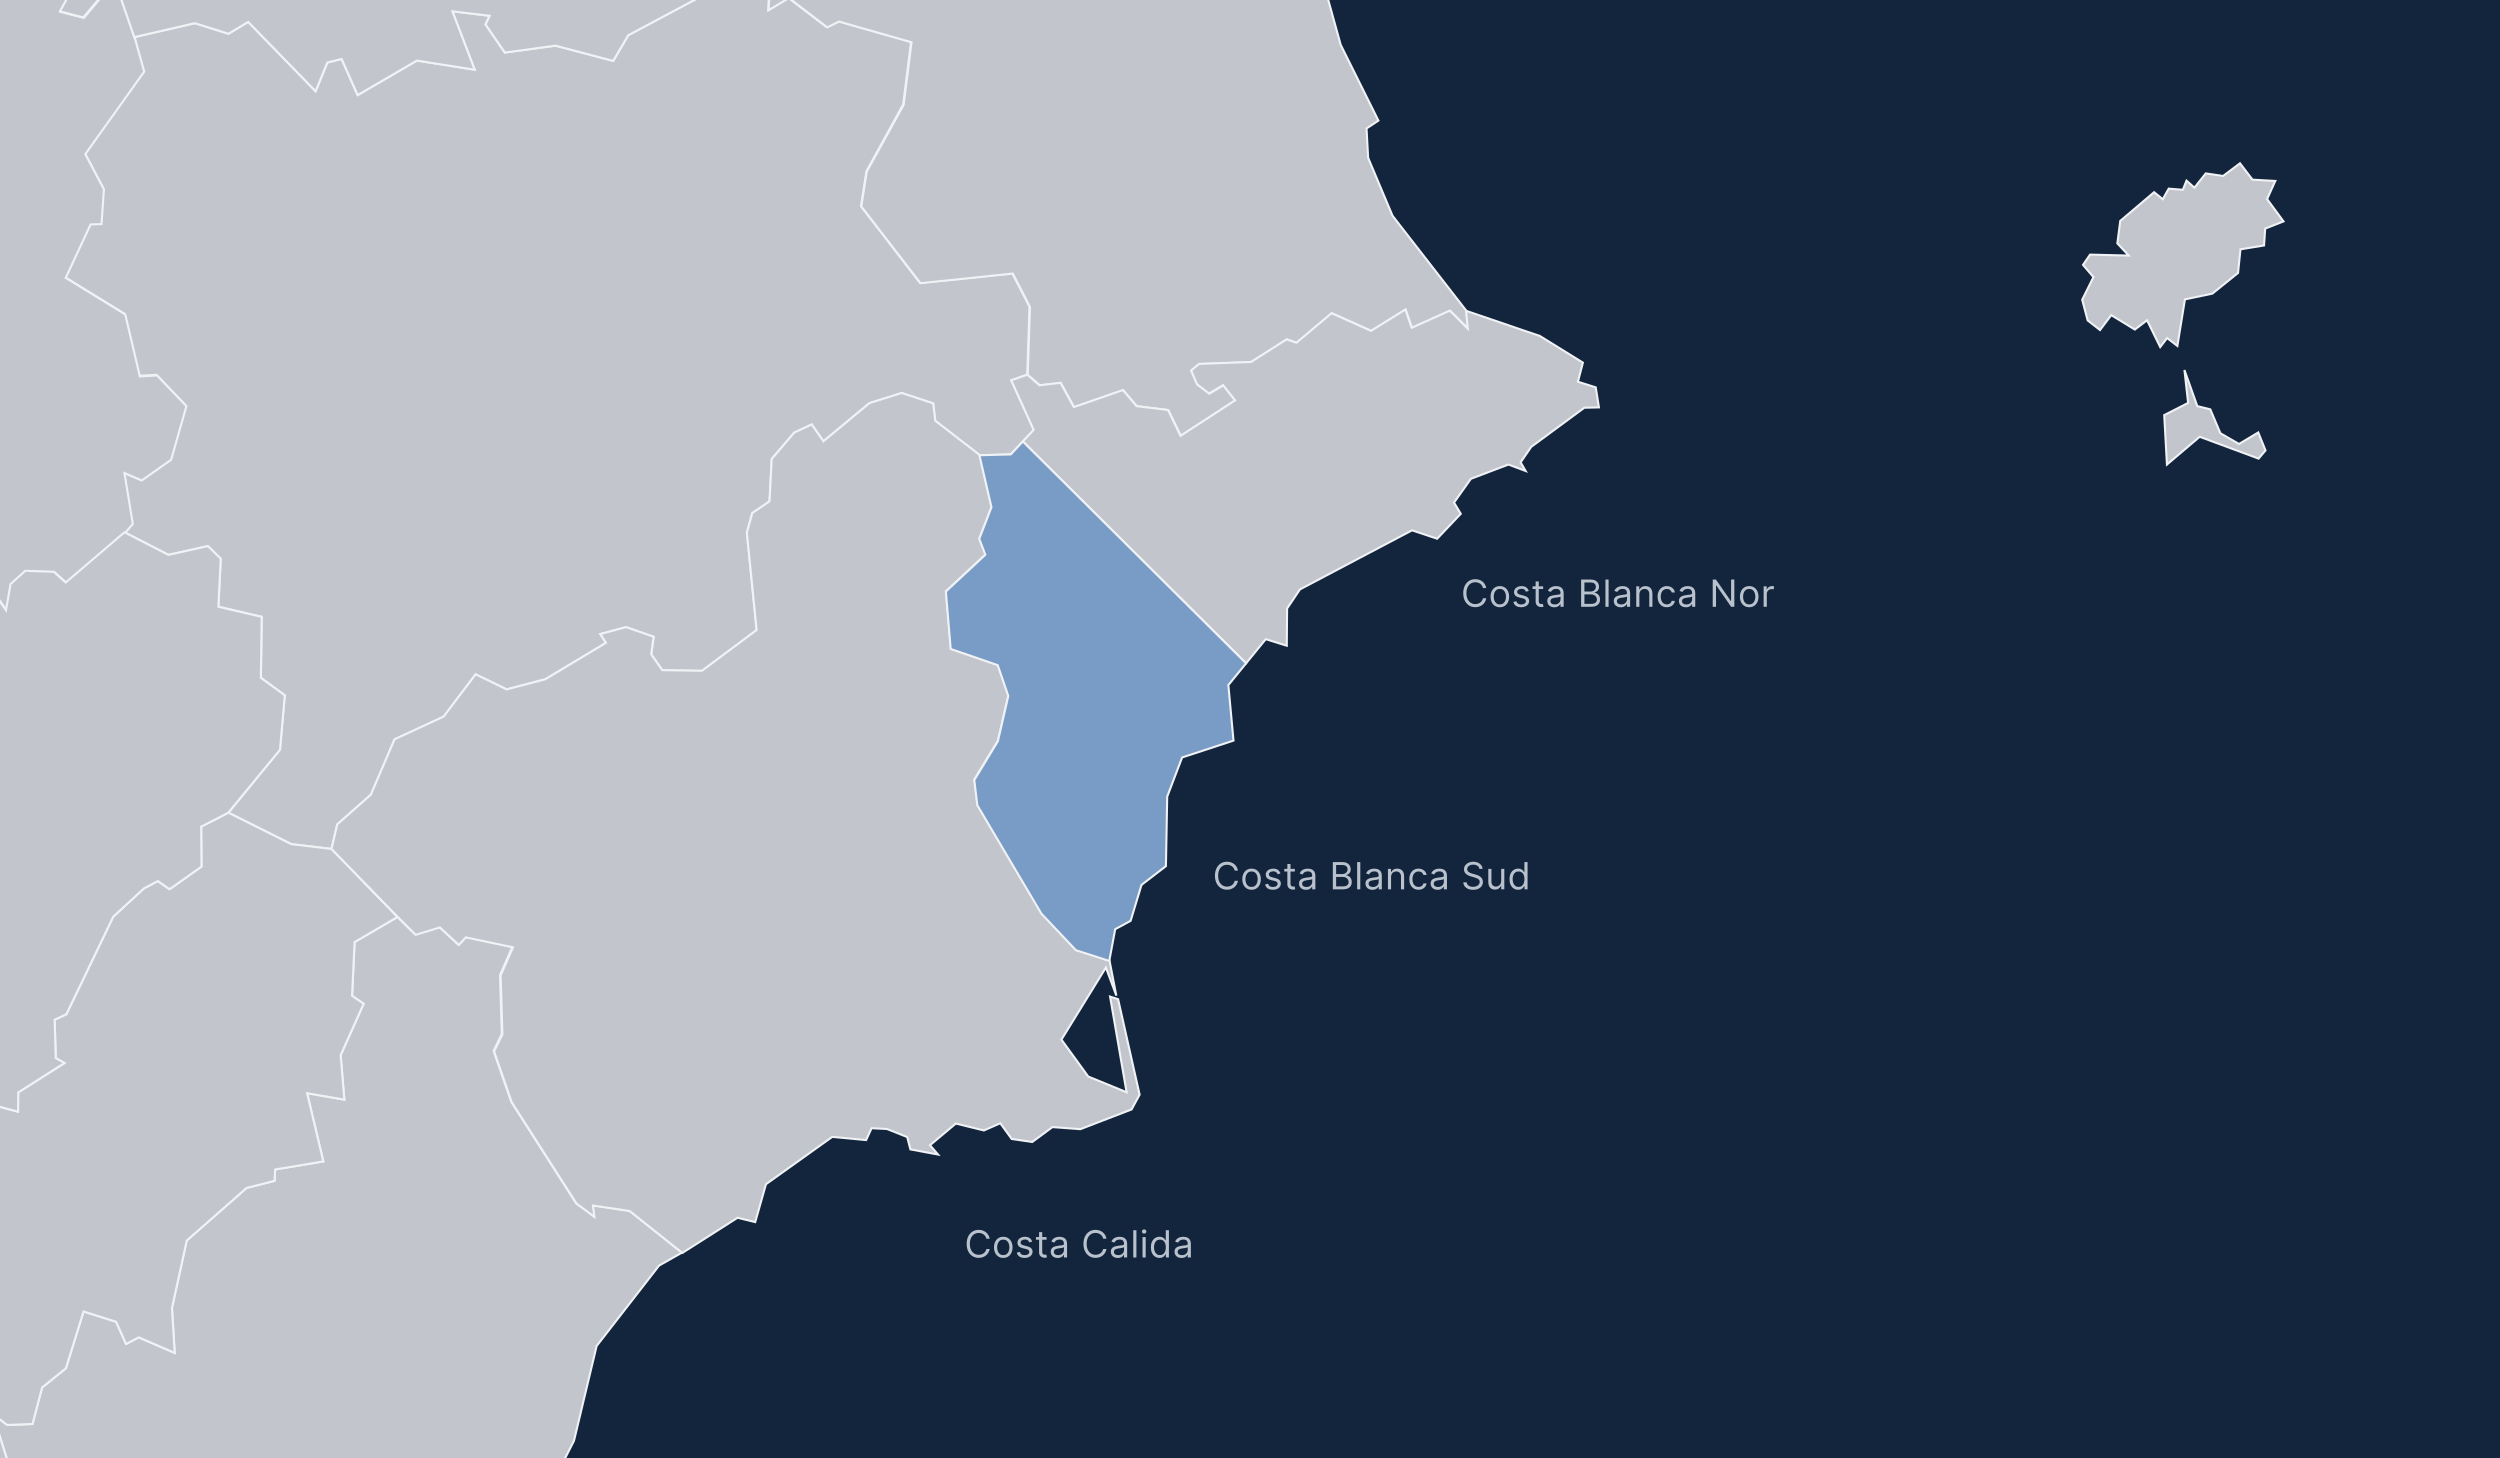 <svg xmlns="http://www.w3.org/2000/svg" width="600" height="350" viewBox="0 0 600 350" fill="none"><rect x="0" y="0" width="600" height="350" fill="#808080" stroke="none"/><g clip-path="url(#clip0_1608_2209)"><rect width="600" height="350" fill="#12253D"></rect><path d="M178.439 -6.301L180.942 -7.033L182.213 -2.218L184.64 -3.335L184.371 2.404L189.185 -0.523L198.392 6.487L201.242 5.1L218.653 10.069L216.766 25.053L207.945 41.116L206.635 49.475L220.81 67.887L242.959 65.615L247.08 73.588L246.541 89.92L242.728 91.269L248.12 103.171L242.574 109.064L235.062 109.257L224.431 101.014L223.969 96.854L216.419 94.35L208.676 96.777L197.621 105.944L194.809 101.9L190.611 103.864L185.218 110.182L184.679 120.389L180.557 123.163L179.248 127.862L181.597 151.243L168.501 161.027L158.948 160.873L156.29 157.098L156.868 152.861L150.281 150.511L144.079 152.168L145.466 154.286L130.867 163.03L121.584 165.457L114.15 161.836L106.523 172.005L94.736 177.436L89.035 190.726L80.946 197.852L79.559 203.745L69.891 202.59L54.791 195.04L67.194 179.94L68.35 166.882L62.611 162.683L62.803 148.046L52.403 145.619L52.981 134.102L49.899 131.059L40.423 133.178L29.869 127.746L31.68 125.628L29.677 113.417L33.837 115.189L40.886 110.22L44.545 97.316L37.535 89.959L33.413 90.19L29.908 75.321L15.617 66.539L21.587 53.673L24.207 53.596L24.785 45.238L20.355 36.802L34.492 17.003L32.219 8.914L46.779 5.563L54.83 8.105L59.568 5.255L75.746 21.895L78.558 15L81.986 14.152L85.838 22.819L100.052 14.538L113.919 16.733L108.564 2.712L117.539 3.791L116.538 5.871L121.16 12.612L133.294 10.955L147.161 14.615L150.782 8.452L178.439 -6.301Z" fill="#C2C6CC" stroke="#F0F2F5" stroke-width="0.5"></path><path d="M95.39 220.077L99.627 224.237L105.405 222.465L109.95 226.663L111.645 224.853L122.97 227.241L120.004 234.021L120.428 248.157L118.463 252.202L122.7 264.413L138.262 288.757L142.538 291.915L142.191 289.258L151.051 290.567L163.685 300.621L158.177 303.741L143.193 323.039L137.762 345.766L131.637 357.822L132.292 363.639L126.899 365.449L123.779 370.996L120.929 371.651L119.696 380.087L112.724 384.17L112.839 388.753L107.447 390.795L105.675 395.34L97.355 397.228L85.414 382.359L77.325 379.316L69.621 383.9L63.072 380.433L53.134 383.361L45.97 396.997L37.264 402.697L28.674 402.813L23.166 399.192L19.622 400.887L10.686 392.528L4.638 394.493L-13.427 392.682L-14.814 387.213L-1.679 378.892L-6.378 368.415L-1.948 367.105L-0.87 362.753L4.523 359.324L-1.756 339.294L1.711 341.991L7.797 341.76L10.108 332.977L15.809 328.393L20.046 314.757L27.866 317.223L30.254 322.538L33.297 320.959L41.925 324.696L41.27 313.91L44.814 297.732L59.182 285.098L65.884 283.403L66.038 280.668L77.594 278.742L73.704 262.371L82.64 263.912L81.754 253.242L87.263 240.916L84.489 238.99L85.106 226.086L95.39 220.077Z" fill="#C2C6CC" stroke="#F0F2F5" stroke-width="0.5"></path><path d="M-227.633 -2.796L-223.782 -17.819L-218.466 -27.333L-205.254 -18.974L-205.716 -5.916L-219.39 1.325L-227.633 -2.796ZM-197.742 -11.232L-189.538 -11.848L-189.576 -16.471L-183.606 -18.396L-182.797 -23.943L-180.64 -25.523L-179.253 -23.635L-178.56 -28.18L-173.437 -24.714L-176.865 -22.171L-171.01 -15.508L-168.891 -22.287L-161.033 -18.127L-145.048 -15.353L-139.27 -18.011L-135.187 -30.415L-131.142 -28.412L-121.358 -30.222L-119.972 -22.056L-123.477 -22.017L-124.478 -12.118L-130.372 -12.079L-133.916 2.25L-130.642 2.288L-128.754 5.563L-125.095 1.865L-113.154 3.868L-112.345 12.072L-99.556 18.12L-91.93 12.997L-83.609 16.425L-78.602 12.072L-61.152 11.187L-54.566 5.254L-53.795 0.825L-46.669 -4.106L-34.728 -3.258L-35.498 -8.536L-32.956 -14.198L-20.052 -14.699L-19.975 -16.817L-15.122 -17.973L-6.378 -11.078L-0.831 -12.118L1.904 -9.768L6.95 -10.616L9.954 -14.313L17.196 -2.064L14.5 2.866L20.124 4.291L26.325 -3.066L28.328 -2.603L32.334 9.068L34.607 17.195L20.47 36.995L24.939 45.43L24.361 53.789L21.741 53.866L15.771 66.693L30.062 75.475L33.567 90.344L37.688 90.113L44.737 97.47L41.078 110.336L34.029 115.305L29.869 113.533L31.872 125.743L30.062 127.862L15.963 139.918L13.113 137.338L6.295 137.107L2.751 140.304L1.673 146.582L-5.723 136.067L-13.427 141.999L-31.146 138.763L-36.654 135.489L-42.393 136.529L-42.586 141.883L-51.638 147.815L-60.536 146.544L-62.193 140.958L-67.007 140.111L-68.818 148.085L-90.966 144.079L-96.205 145.966L-99.056 151.628L-105.951 152.553L-134.725 150.704L-146.473 147.622L-148.938 149.279L-148.014 155.827L-169.777 147.776L-176.903 138.301L-183.105 134.295L-186.418 134.949L-189.807 129.364L-199.36 124.973L-199.861 122.045L-217.927 115.728L-219.93 104.866L-235.029 103.518L-235.414 100.475L-239.998 98.394L-233.257 96.777L-227.749 79.481L-224.359 74.474L-216.424 75.283L-214.46 67.194L-224.745 63.958L-229.983 48.55L-219.66 52.595L-214.652 50.438L-213.844 47.972L-219.583 42.426L-211.995 27.172L-192.928 32.411L-199.938 25.593L-206.178 8.721L-199.745 7.681L-195.354 -7.072L-197.742 -11.232Z" fill="#C2C6CC" stroke="#F0F2F5" stroke-width="0.5"></path><path d="M-6.262 -119.587L-5.8 -121.244L-0.215 -118.817L1.018 -127.445L12.034 -119.549L16.695 -122.091L17.928 -126.174L22.858 -126.945L25.093 -136.035L23.398 -151.443L27.635 -163.846L34.491 -156.566L35.146 -160.11L38.305 -156.258L39.499 -157.452L36.725 -160.495L40.077 -164.463L41.54 -162.614L50.746 -164.771L59.028 -160.765L60.299 -164.54L55.6 -168.584L57.641 -179.37L61.339 -173.861L69.582 -178.792L71.277 -176.481L75.052 -179.254L70.738 -184.994L71.2 -188.306L75.9 -189.115L79.366 -183.26L84.759 -183.799L87.494 -194.932L94.697 -190.964L99.82 -192.62L101.399 -197.089L104.134 -196.665L121.661 -185.725L124.088 -189.77L128.633 -187.074L136.914 -161.497L142.846 -156.759L155.673 -144.856L151.976 -142.083L153.131 -138.038L156.559 -143.084L174.278 -124.749L177.745 -126.714L182.059 -123.863L186.258 -125.674L185.102 -117.739L184.216 -115.504L189.956 -110.959L188.492 -109.765L193.615 -97.901L208.83 -94.627L218.614 -96.938L221.311 -91.045L213.53 -86.73L214.531 -73.788L212.721 -66.007L205.595 -55.029L207.174 -49.212L205.094 -45.977L201.165 -44.86L194.578 -47.787L188.762 -42.471L183.523 -30.492L178.554 -28.566L176.59 -8.343L179.479 -7.958L178.438 -6.302L150.781 8.451L147.161 14.614L133.294 10.955L121.16 12.611L116.538 5.87L117.539 3.79L108.564 2.712L113.918 16.733L100.051 14.537L85.838 22.819L81.986 14.152L78.558 14.999L75.746 21.895L59.567 5.254L54.83 8.105L46.779 5.562L32.219 8.913L28.212 -2.758L26.21 -3.22L20.008 4.176L14.384 2.712L17.119 -2.219L9.877 -14.468L12.612 -40.546L2.019 -52.255L-7.264 -73.21L-13.273 -76.138L-9.729 -85.151L-9.652 -93.356L-15.083 -93.048L-17.317 -105.374L-12.194 -104.873L-5.415 -109.264L-4.914 -112.77L-9.691 -117.276L-8.689 -120.435L-6.262 -119.587Z" fill="#C2C6CC" stroke="#F0F2F5" stroke-width="0.5"></path><path d="M54.791 195.04L69.89 202.589L79.559 203.745L95.39 220.077L85.106 226.086L84.489 238.99L87.263 240.916L81.754 253.242L82.64 263.912L73.704 262.372L77.594 278.742L66.038 280.668L65.884 283.403L59.182 285.098L44.814 297.732L41.27 313.911L41.925 324.696L33.297 320.96L30.254 322.539L27.866 317.223L20.046 314.758L15.809 328.394L10.108 332.978L7.797 341.76L1.711 341.991L-1.756 339.295L4.523 359.325L-0.87 362.753L-1.948 367.106L-6.378 368.416L-1.679 378.893L-14.814 387.213L-13.427 392.683L-38.195 394.455L-47.902 401.042L-55.221 400.579L-59.111 396.612L-63.734 397.96L-69.473 393.646L-76.021 393.338L-84.341 397.344L-90.119 394.686L-89.041 385.133L-96.013 377.275L-100.789 377.968L-108.108 373.231L-122.052 370.188L-128.254 362.946L-136.15 362.33L-143.777 353.509L-148.669 353.778L-150.364 338.37L-155.179 328.779L-146.627 322.115L-144.393 306.399L-140.541 303.857L-135.149 305.436L-126.597 296.346L-116.544 296.577L-110.65 300.082L-97.669 298.927L-91.082 283.403L-90.004 285.56L-72.362 277.818L-58.11 264.644L-45.437 272.541L-33.342 268.997L-29.259 261.37L-23.75 260.638L-18.589 260.831L-9.074 267.726L-4.337 264.49L4.33 266.801L4.369 262.179L15.462 255.13L13.382 253.936L13.113 244.73L15.925 243.42L27.172 220L34.53 213.221L37.881 211.449L40.693 213.413L48.358 207.982L48.281 198.391L54.791 195.04Z" fill="#C2C6CC" stroke="#F0F2F5" stroke-width="0.5"></path><path d="M29.869 127.746L40.423 133.177L49.899 131.059L52.98 134.102L52.403 145.619L62.803 148.046L62.61 162.683L68.35 166.882L67.194 179.94L54.791 195.039L48.281 198.391L48.358 207.982L40.693 213.413L37.881 211.449L34.529 213.221L27.172 220L15.925 243.42L13.113 244.729L13.382 253.936L15.462 255.13L4.369 262.179L4.33 266.801L-4.337 264.49L-9.075 267.726L-18.589 260.831L-23.75 260.638L-29.259 261.37L-33.342 268.997L-45.437 272.54L-58.11 264.644L-72.362 277.818L-90.004 285.56L-91.082 283.403L-97.669 298.926L-110.65 300.082L-116.544 296.577L-122.129 286.793L-126.751 284.135L-123.516 281.246L-128.023 280.36L-136.998 265.723L-142.583 263.874L-143.392 261.331L-135.881 255.091L-138.115 251.316L-144.625 249.39L-140.85 240.646L-150.325 237.989L-147.051 217.381L-149.825 204.207L-147.167 204.323L-148.245 201.703L-144.894 200.702L-146.281 198.352L-141.774 194.307L-142.236 191.11L-135.534 185.987L-139.617 172.082L-142.044 170.734L-141.273 162.49L-144.663 160.41L-144.509 156.481L-148.207 155.634L-149.131 149.086L-146.666 147.429L-134.879 150.511L-106.105 152.36L-99.21 151.435L-96.36 145.773L-91.082 143.924L-68.972 147.93L-67.162 139.995L-62.347 140.842L-60.691 146.428L-51.793 147.699L-42.779 141.767L-42.587 136.413L-36.847 135.373L-31.339 138.647L-13.62 141.882L-5.916 135.951L1.441 146.466L2.52 140.188L6.064 136.99L12.882 137.222L15.771 139.802L29.869 127.746Z" fill="#C2C6CC" stroke="#F0F2F5" stroke-width="0.5"></path><path d="M79.559 203.746L80.945 197.852L88.996 190.726L94.697 177.437L106.484 171.967L114.149 161.837L121.583 165.457L130.866 163.031L145.427 154.287L144.079 152.168L150.242 150.512L156.867 152.823L156.289 157.06L158.947 160.835L168.461 160.989L181.597 151.205L179.247 127.824L180.557 123.125L184.678 120.313L185.217 110.144L190.61 103.826L194.809 101.862L197.621 105.906L208.676 96.739L216.418 94.312L223.968 96.816L224.469 100.976L235.1 109.181L237.989 121.661L235.062 129.249L236.525 133.063L227.049 141.884L228.205 155.674L239.491 159.564L242.034 166.806L239.53 177.707L233.868 187.028L234.599 193.076L249.969 219.077L258.25 227.859L266.262 230.44L267.919 238.953L265.415 232.212L254.745 249.507L261.178 258.366L270.384 262.141L266.416 239.184L268.342 239.8L273.504 262.719L271.578 266.263L259.29 271.001L252.588 270.5L247.734 274.082L242.804 273.35L240.069 269.576L236.14 271.309L229.399 269.653L223.198 274.853L225.124 277.087L218.498 275.854L217.728 272.888L212.874 270.962L209.176 270.77L207.867 273.62L199.739 272.85L183.831 284.213L181.25 293.304L177.013 292.264L163.762 300.699L151.128 290.646L142.307 289.336L142.653 292.032L138.378 288.874L122.816 264.529L118.579 252.319L120.582 248.274L120.158 234.099L123.124 227.358L111.799 224.97L110.143 226.78L105.559 222.582L99.781 224.354L95.583 220.194L79.559 203.746Z" fill="#C2C6CC" stroke="#F0F2F5" stroke-width="0.5"></path><path d="M524.266 88.803L527.348 97.47L530.468 98.24L532.895 103.979L537.363 106.56L541.985 103.787L543.719 108.101L542.062 110.066L527.925 104.827L520.068 111.491L519.413 99.627L525.152 96.699L524.266 88.803ZM537.594 39.19L540.598 43.119L546.068 43.427L544.104 47.78L548.033 53.134L543.641 54.867L543.372 58.912L537.709 59.836L537.132 65.499L530.969 70.468L524.382 71.854L522.571 83.025L520.106 81.137L518.45 83.294L515.291 76.862L512.364 79.096L506.701 75.629L504.005 79.211L501.039 76.9L499.729 71.931L502.426 66.5L499.922 63.572L501.617 61.107L510.9 61.338L508.165 58.411L508.858 53.018L516.986 46.123L519.066 47.818L520.491 45.276L523.881 45.545L524.767 43.35L526.654 45.045L529.389 41.617L533.549 42.233L537.594 39.19ZM736.162 -89.581L734.775 -86.576L720.369 -80.182L723.181 -73.441L735.122 -78.41L731.655 -70.437L725.261 -69.743L727.456 -61.307L741.015 -53.758L750.029 -58.496L752.147 -63.002L762.201 -56.146L765.629 -56.647L764.512 -52.602L767.709 -51.678L765.09 -50.137L762.74 -39.12L758.079 -38.35L756.615 -32.919L758.888 -30.723L755.922 -30.338L746.215 -18.59L743.673 -5.84L738.627 2.442L725.107 10.03L719.829 16.617L717.056 17.08L712.857 10.223L709.583 9.414L710.2 6.217L706.155 2.134L700.994 3.829L697.218 1.787L686.009 2.25L680.617 -4.453L681.194 -9.884L678.267 -14.969L681.502 -20.246L672.45 -27.796L669.176 -28.605L662.821 -23.443L656.773 -22.364L654.732 -12.041L650.995 -14.545L648.954 -13.351L646.989 -24.059L642.636 -22.21L641.905 -24.637L638.939 -21.825L638.823 -23.867L635.934 -23.52L636.974 -25.369L633.97 -28.566L635.857 -35.538L647.682 -41.932L655.309 -49.482L662.166 -51.793L672.45 -63.773L675.07 -63.195L675.609 -66.238L684.931 -73.094L692.827 -74.019L705.462 -82.917L709.622 -81.299L716.093 -85.613L725.646 -84.766L730.692 -89.041L736.162 -89.581ZM838.739 -109.341L840.935 -108.417L841.474 -102.177L843.939 -104.141L844.209 -99.403L845.287 -105.759L847.483 -105.836L849.64 -104.68L848.215 -100.289L850.911 -98.71L851.836 -100.751L855.187 -94.897L861.119 -94.82L859.308 -89.773L862.39 -87.847L865.934 -76.985L865.202 -69.397L862.428 -66.238L853.723 -68.395L827.954 -84.727L808.193 -83.456L809.079 -94.242L804.958 -95.205L804.457 -97.554L808.193 -103.178L821.521 -104.912L826.759 -103.101L832.46 -105.412L835.58 -103.101L838.161 -104.411L838.739 -109.341Z" fill="#C2C6CC" stroke="#F0F2F5" stroke-width="0.5"></path><path d="M-184.878 -128.832L-179.793 -126.097L-168.16 -131.952L-167.929 -135.303L-161.843 -139.887L-161.496 -144.394L-158.646 -143.084L-157.606 -131.798L-154.447 -130.026L-148.515 -131.258L-145.511 -137.537L-140.542 -136.805L-139.078 -141.119L-133.493 -136.073L-133.416 -133.107L-128.755 -132.607L-124.864 -136.15L-119.24 -133.724L-115.543 -127.638L-110.882 -128.061L-110.458 -124.479L-108.301 -126.752L-101.83 -124.787L-96.938 -120.203L-93.51 -122.669L-86.306 -115.774L-83.417 -118.123L-79.912 -115.774L-77.062 -117.468L-69.936 -112.114L-71.592 -103.987L-86.46 -92.431L-84.072 -90.235L-88.232 -90.89L-87.539 -87.693L-89.272 -87.539L-88.656 -90.197L-91.275 -87.154L-95.743 -87.192L-96.552 -84.65L-97.438 -86.499L-101.791 -84.419L-101.021 -80.721L-93.278 -77.639L-86.306 -86.229L-73.287 -90.158L-73.672 -93.625L-67.933 -97.438L-59.689 -98.594L-58.187 -102.793L-44.821 -100.828L-42.818 -106.953L-37.772 -107.916L-30.954 -102.677L-22.48 -104.449L-18.936 -109.341L-17.318 -105.373L-15.084 -93.047L-9.653 -93.355L-9.73 -85.151L-13.273 -76.137L-7.264 -73.21L2.019 -52.255L12.612 -40.545L9.877 -14.467L6.872 -10.77L1.826 -9.922L-0.909 -12.233L-6.455 -11.232L-15.199 -18.127L-20.053 -16.971L-20.13 -14.853L-33.034 -14.352L-35.576 -8.69L-34.767 -3.412L-46.747 -4.26L-53.873 0.671L-54.605 5.1L-61.192 11.032L-78.641 11.918L-83.648 16.31L-91.969 12.843L-99.596 17.966L-112.345 11.957L-113.154 3.714L-125.134 1.711L-128.793 5.409L-130.681 2.134L-133.955 2.096L-130.411 -12.233H-124.479L-123.516 -22.133L-120.011 -22.171L-121.398 -30.299L-131.181 -28.527L-135.226 -30.53L-139.27 -18.088L-145.048 -15.43L-161.034 -18.204L-168.892 -22.325L-171.011 -15.546L-176.866 -22.171L-173.437 -24.714L-178.56 -28.18L-179.215 -23.635L-180.602 -25.523L-182.759 -23.943L-183.568 -18.396L-189.538 -16.471L-189.5 -11.848L-197.743 -11.232L-205.717 -5.955L-205.254 -19.013L-218.467 -27.372L-223.782 -17.857L-227.634 -2.796H-229.021L-259.066 -33.65L-253.75 -40.661L-250.938 -51.639L-255.176 -57.147L-253.365 -58.495L-254.367 -64.658L-258.989 -64.312L-264.69 -57.417L-271.161 -58.611L-271.585 -68.395L-268.234 -74.481L-273.241 -78.795L-282.64 -76.599L-277.787 -92.893L-278.249 -110.766L-274.358 -113.193L-259.798 -111.806L-258.527 -108.108L-254.945 -108.416L-242.926 -118.277L-236.84 -119.857L-236.224 -112.461L-229.291 -114.002L-229.483 -115.889L-225.824 -116.313L-225.747 -121.513L-211.918 -131.605L-211.494 -137.73L-206.41 -135.534L-198.976 -138.847L-197.628 -127.83L-193.737 -125.866L-184.878 -128.832Z" fill="#C2C6CC" stroke="#F0F2F5" stroke-width="0.5"></path><path d="M221.31 -91.044L223.737 -89.349L225.701 -91.506L239.144 -92.546L246.155 -88.579L247.503 -89.85L249.622 -84.843L248.466 -75.713L251.316 -72.593L254.282 -71.862L262.063 -77.023L269.998 -66.892L274.659 -72.632L278.781 -70.09L279.243 -57.532L281.785 -56.338L286.831 -55.606L288.141 -60.421L293.649 -63.926L302.432 -51.485L309.712 -58.457L311.715 -64.543L317.57 -64.774L325.505 -55.991L334.056 -52.64L331.052 -41.123L326.815 -37.887L318.957 -22.287L316.838 -7.033L321.769 10.763L330.821 28.944L327.97 30.831L328.355 37.88L334.21 51.786L351.929 74.59L352.353 78.904L348.039 74.59L338.871 78.711L337.369 74.32L329.126 79.443L319.65 75.206L311.214 82.293L308.864 81.484L300.313 86.916L287.833 87.378L285.946 88.957L287.371 92.27L290.26 94.466L293.611 92.463L296.5 96.122L283.403 104.635L280.399 98.433L272.849 97.508L269.575 93.657L257.788 97.74L254.591 91.923L249.583 92.501L246.656 89.959L247.195 73.665L243.073 65.653L220.925 67.964L206.711 49.552L208.021 41.193L216.88 25.169L218.768 10.146L201.357 5.177L198.545 6.564L189.339 -0.485L184.485 2.443L184.755 -3.297L182.328 -2.141L181.057 -6.956L178.553 -6.224L179.593 -7.881L176.704 -8.304L178.669 -28.488L183.676 -30.415L188.877 -42.394L194.731 -47.71L201.318 -44.782L205.247 -45.899L207.327 -49.096L205.748 -54.913L212.874 -65.891L214.646 -73.672L213.683 -86.614L221.31 -91.044ZM185.101 -117.738L195.964 -115.196L200.74 -118.393L199.97 -123.824L202.897 -127.946L204.554 -121.744L209.292 -117.815L209.215 -113.231L220.77 -112.885L229.668 -104.68L228.243 -100.944L218.691 -96.938L208.907 -94.626L193.691 -97.901L188.568 -109.765L190.071 -110.959L184.331 -115.504L185.101 -117.738Z" fill="#C2C6CC" stroke="#F0F2F5" stroke-width="0.5"></path><path d="M249.468 92.462L246.541 89.92L242.689 91.268L248.082 103.171L245.481 105.953L299.056 159.199L303.781 153.4L308.827 154.979L308.904 146.043L311.985 141.459L338.872 127.284L344.92 129.287L350.582 123.317L348.964 120.62L353.009 114.919L362.022 111.491L366.144 113.032L364.95 110.952L367.492 107.254L380.242 97.855L383.747 97.778L382.977 92.963L378.701 91.615L379.895 87.031L369.572 80.637L351.853 74.589L352.277 78.904L347.963 74.551L338.795 78.672L337.293 74.281L329.05 79.404L319.574 75.167L311.138 82.255L308.788 81.446L300.237 86.877L287.757 87.339L285.869 88.919L287.295 92.231L290.184 94.427L293.535 92.424L296.424 96.083L283.327 104.596L280.323 98.394L272.773 97.47L269.499 93.618L257.712 97.701L254.514 91.885L249.468 92.462Z" fill="#C2C6CC" stroke="#F0F2F5" stroke-width="0.5"></path><path d="M245.481 105.954L242.573 109.065L235.062 109.257L237.951 121.737L235.023 129.326L236.487 133.139L227.011 141.96L228.167 155.75L239.453 159.641L241.995 167.036L239.491 177.899L233.829 187.221L234.561 193.268L249.93 219.269L258.212 228.051L266.224 230.632L267.649 223.005L271.347 221.002L273.966 212.374L279.821 207.867L280.13 191.188L283.712 181.789L296.038 177.745L294.806 164.417L299.056 159.199L245.481 105.954Z" fill="#799CC7" stroke="#F0F2F5" stroke-width="0.5"></path><path d="M237.523 297.299H236.73C236.683 297.071 236.601 296.871 236.484 296.699C236.369 296.526 236.228 296.381 236.062 296.264C235.898 296.145 235.716 296.055 235.516 295.995C235.315 295.936 235.106 295.906 234.889 295.906C234.493 295.906 234.134 296.006 233.812 296.206C233.493 296.407 233.238 296.702 233.048 297.092C232.861 297.482 232.767 297.96 232.767 298.527C232.767 299.093 232.861 299.572 233.048 299.962C233.238 300.352 233.493 300.647 233.812 300.847C234.134 301.047 234.493 301.147 234.889 301.147C235.106 301.147 235.315 301.118 235.516 301.058C235.716 300.998 235.898 300.91 236.062 300.793C236.228 300.673 236.369 300.527 236.484 300.355C236.601 300.18 236.683 299.98 236.73 299.754H237.523C237.463 300.088 237.354 300.388 237.197 300.652C237.039 300.916 236.843 301.141 236.609 301.326C236.374 301.51 236.111 301.649 235.819 301.745C235.529 301.841 235.219 301.889 234.889 301.889C234.331 301.889 233.835 301.752 233.4 301.48C232.965 301.207 232.623 300.819 232.374 300.316C232.125 299.814 232 299.217 232 298.527C232 297.836 232.125 297.24 232.374 296.737C232.623 296.234 232.965 295.846 233.4 295.574C233.835 295.301 234.331 295.164 234.889 295.164C235.219 295.164 235.529 295.212 235.819 295.308C236.111 295.404 236.374 295.545 236.609 295.73C236.843 295.913 237.039 296.137 237.197 296.401C237.354 296.663 237.463 296.963 237.523 297.299Z" fill="#B8C1CC"></path><path d="M240.786 301.902C240.342 301.902 239.954 301.796 239.619 301.585C239.287 301.374 239.027 301.079 238.839 300.7C238.654 300.321 238.561 299.877 238.561 299.37C238.561 298.859 238.654 298.413 238.839 298.031C239.027 297.65 239.287 297.354 239.619 297.143C239.954 296.932 240.342 296.826 240.786 296.826C241.229 296.826 241.617 296.932 241.949 297.143C242.283 297.354 242.543 297.65 242.729 298.031C242.916 298.413 243.01 298.859 243.01 299.37C243.01 299.877 242.916 300.321 242.729 300.7C242.543 301.079 242.283 301.374 241.949 301.585C241.617 301.796 241.229 301.902 240.786 301.902ZM240.786 301.224C241.122 301.224 241.399 301.138 241.617 300.965C241.834 300.793 241.995 300.566 242.099 300.284C242.204 300.003 242.256 299.699 242.256 299.37C242.256 299.042 242.204 298.737 242.099 298.453C241.995 298.17 241.834 297.941 241.617 297.766C241.399 297.591 241.122 297.504 240.786 297.504C240.449 297.504 240.172 297.591 239.955 297.766C239.737 297.941 239.576 298.17 239.472 298.453C239.368 298.737 239.315 299.042 239.315 299.37C239.315 299.699 239.368 300.003 239.472 300.284C239.576 300.566 239.737 300.793 239.955 300.965C240.172 301.138 240.449 301.224 240.786 301.224Z" fill="#B8C1CC"></path><path d="M247.729 297.99L247.051 298.181C247.008 298.069 246.946 297.959 246.862 297.852C246.782 297.744 246.671 297.654 246.53 297.584C246.39 297.514 246.209 297.478 245.99 297.478C245.69 297.478 245.439 297.548 245.239 297.686C245.041 297.822 244.942 297.996 244.942 298.207C244.942 298.395 245.01 298.543 245.146 298.651C245.283 298.76 245.496 298.85 245.785 298.923L246.514 299.102C246.953 299.208 247.28 299.371 247.495 299.591C247.71 299.808 247.818 300.088 247.818 300.431C247.818 300.713 247.737 300.964 247.575 301.186C247.415 301.407 247.192 301.582 246.904 301.71C246.616 301.838 246.282 301.902 245.901 301.902C245.4 301.902 244.985 301.793 244.657 301.576C244.329 301.358 244.121 301.041 244.034 300.623L244.75 300.444C244.818 300.708 244.947 300.907 245.137 301.039C245.328 301.171 245.579 301.237 245.888 301.237C246.239 301.237 246.518 301.162 246.725 301.013C246.934 300.862 247.038 300.681 247.038 300.47C247.038 300.299 246.979 300.157 246.859 300.042C246.74 299.924 246.557 299.837 246.31 299.779L245.491 299.588C245.042 299.481 244.712 299.316 244.501 299.092C244.292 298.866 244.187 298.584 244.187 298.245C244.187 297.968 244.265 297.723 244.421 297.51C244.578 297.297 244.793 297.13 245.063 297.009C245.336 296.887 245.645 296.826 245.99 296.826C246.476 296.826 246.857 296.933 247.134 297.146C247.413 297.359 247.611 297.64 247.729 297.99Z" fill="#B8C1CC"></path><path d="M251.178 296.89V297.529H248.634V296.89H251.178ZM249.376 295.714H250.13V300.393C250.13 300.606 250.161 300.766 250.223 300.873C250.287 300.977 250.368 301.047 250.466 301.083C250.566 301.118 250.671 301.135 250.782 301.135C250.865 301.135 250.933 301.13 250.987 301.122C251.04 301.111 251.083 301.103 251.115 301.096L251.268 301.774C251.217 301.793 251.145 301.812 251.054 301.831C250.962 301.853 250.846 301.863 250.705 301.863C250.492 301.863 250.284 301.817 250.079 301.726C249.877 301.634 249.708 301.495 249.574 301.307C249.442 301.12 249.376 300.883 249.376 300.598V295.714Z" fill="#B8C1CC"></path><path d="M253.848 301.914C253.537 301.914 253.254 301.856 253.001 301.739C252.747 301.619 252.546 301.448 252.397 301.224C252.248 300.998 252.173 300.726 252.173 300.406C252.173 300.125 252.228 299.897 252.339 299.722C252.45 299.545 252.598 299.407 252.783 299.306C252.969 299.206 253.173 299.132 253.397 299.083C253.623 299.032 253.85 298.991 254.078 298.961C254.376 298.923 254.618 298.894 254.803 298.875C254.991 298.854 255.127 298.819 255.212 298.77C255.3 298.721 255.343 298.635 255.343 298.514V298.488C255.343 298.173 255.257 297.928 255.085 297.753C254.914 297.578 254.655 297.491 254.308 297.491C253.948 297.491 253.665 297.57 253.461 297.728C253.256 297.885 253.113 298.054 253.029 298.233L252.314 297.977C252.441 297.679 252.612 297.446 252.825 297.28C253.04 297.112 253.274 296.995 253.528 296.929C253.784 296.86 254.035 296.826 254.282 296.826C254.44 296.826 254.621 296.846 254.826 296.884C255.032 296.92 255.232 296.996 255.423 297.111C255.617 297.226 255.778 297.4 255.906 297.632C256.034 297.864 256.098 298.175 256.098 298.565V301.799H255.343V301.135H255.305C255.254 301.241 255.169 301.355 255.049 301.477C254.93 301.598 254.771 301.701 254.573 301.787C254.375 301.872 254.133 301.914 253.848 301.914ZM253.963 301.237C254.261 301.237 254.512 301.178 254.717 301.061C254.924 300.944 255.079 300.793 255.184 300.607C255.29 300.422 255.343 300.227 255.343 300.022V299.332C255.311 299.37 255.241 299.406 255.132 299.438C255.026 299.467 254.902 299.494 254.762 299.517C254.623 299.539 254.488 299.558 254.356 299.575C254.226 299.59 254.12 299.603 254.039 299.613C253.843 299.639 253.66 299.68 253.49 299.738C253.321 299.793 253.185 299.877 253.081 299.99C252.978 300.101 252.927 300.252 252.927 300.444C252.927 300.706 253.024 300.904 253.218 301.039C253.414 301.171 253.662 301.237 253.963 301.237Z" fill="#B8C1CC"></path><path d="M265.555 297.299H264.762C264.715 297.071 264.633 296.871 264.516 296.699C264.401 296.526 264.26 296.381 264.094 296.264C263.93 296.145 263.748 296.055 263.548 295.995C263.348 295.936 263.139 295.906 262.921 295.906C262.525 295.906 262.166 296.006 261.844 296.206C261.525 296.407 261.27 296.702 261.08 297.092C260.893 297.482 260.799 297.96 260.799 298.527C260.799 299.093 260.893 299.572 261.08 299.962C261.27 300.352 261.525 300.647 261.844 300.847C262.166 301.047 262.525 301.147 262.921 301.147C263.139 301.147 263.348 301.118 263.548 301.058C263.748 300.998 263.93 300.91 264.094 300.793C264.26 300.673 264.401 300.527 264.516 300.355C264.633 300.18 264.715 299.98 264.762 299.754H265.555C265.495 300.088 265.387 300.388 265.229 300.652C265.071 300.916 264.875 301.141 264.641 301.326C264.406 301.51 264.143 301.649 263.851 301.745C263.562 301.841 263.252 301.889 262.921 301.889C262.363 301.889 261.867 301.752 261.432 301.48C260.997 301.207 260.655 300.819 260.406 300.316C260.157 299.814 260.032 299.217 260.032 298.527C260.032 297.836 260.157 297.24 260.406 296.737C260.655 296.234 260.997 295.846 261.432 295.574C261.867 295.301 262.363 295.164 262.921 295.164C263.252 295.164 263.562 295.212 263.851 295.308C264.143 295.404 264.406 295.545 264.641 295.73C264.875 295.913 265.071 296.137 265.229 296.401C265.387 296.663 265.495 296.963 265.555 297.299Z" fill="#B8C1CC"></path><path d="M268.268 301.914C267.957 301.914 267.675 301.856 267.421 301.739C267.168 301.619 266.966 301.448 266.817 301.224C266.668 300.998 266.593 300.726 266.593 300.406C266.593 300.125 266.649 299.897 266.76 299.722C266.87 299.545 267.018 299.407 267.204 299.306C267.389 299.206 267.594 299.132 267.817 299.083C268.043 299.032 268.27 298.991 268.498 298.961C268.796 298.923 269.038 298.894 269.224 298.875C269.411 298.854 269.548 298.819 269.633 298.77C269.72 298.721 269.764 298.635 269.764 298.514V298.488C269.764 298.173 269.677 297.928 269.505 297.753C269.334 297.578 269.076 297.491 268.728 297.491C268.368 297.491 268.086 297.57 267.881 297.728C267.677 297.885 267.533 298.054 267.45 298.233L266.734 297.977C266.862 297.679 267.032 297.446 267.245 297.28C267.46 297.112 267.695 296.995 267.948 296.929C268.204 296.86 268.456 296.826 268.703 296.826C268.86 296.826 269.041 296.846 269.246 296.884C269.453 296.92 269.652 296.996 269.844 297.111C270.038 297.226 270.198 297.4 270.326 297.632C270.454 297.864 270.518 298.175 270.518 298.565V301.799H269.764V301.135H269.725C269.674 301.241 269.589 301.355 269.47 301.477C269.35 301.598 269.192 301.701 268.994 301.787C268.795 301.872 268.554 301.914 268.268 301.914ZM268.383 301.237C268.681 301.237 268.933 301.178 269.137 301.061C269.344 300.944 269.5 300.793 269.604 300.607C269.71 300.422 269.764 300.227 269.764 300.022V299.332C269.732 299.37 269.662 299.406 269.553 299.438C269.446 299.467 269.323 299.494 269.182 299.517C269.044 299.539 268.908 299.558 268.776 299.575C268.646 299.59 268.541 299.603 268.46 299.613C268.264 299.639 268.081 299.68 267.91 299.738C267.742 299.793 267.605 299.877 267.501 299.99C267.399 300.101 267.348 300.252 267.348 300.444C267.348 300.706 267.445 300.904 267.638 301.039C267.834 301.171 268.083 301.237 268.383 301.237Z" fill="#B8C1CC"></path><path d="M272.739 295.254V301.799H271.985V295.254H272.739Z" fill="#B8C1CC"></path><path d="M274.21 301.799V296.89H274.965V301.799H274.21ZM274.594 296.072C274.447 296.072 274.32 296.022 274.214 295.922C274.109 295.822 274.057 295.701 274.057 295.561C274.057 295.42 274.109 295.3 274.214 295.2C274.32 295.099 274.447 295.049 274.594 295.049C274.741 295.049 274.867 295.099 274.971 295.2C275.078 295.3 275.131 295.42 275.131 295.561C275.131 295.701 275.078 295.822 274.971 295.922C274.867 296.022 274.741 296.072 274.594 296.072Z" fill="#B8C1CC"></path><path d="M278.29 301.902C277.881 301.902 277.52 301.798 277.206 301.592C276.893 301.383 276.648 301.089 276.471 300.71C276.295 300.328 276.206 299.877 276.206 299.358C276.206 298.842 276.295 298.395 276.471 298.015C276.648 297.636 276.894 297.343 277.21 297.136C277.525 296.93 277.889 296.826 278.303 296.826C278.622 296.826 278.875 296.88 279.06 296.986C279.248 297.091 279.39 297.21 279.488 297.344C279.589 297.476 279.666 297.585 279.722 297.67H279.786V295.254H280.54V301.799H279.811V301.045H279.722C279.666 301.135 279.588 301.248 279.485 301.384C279.383 301.518 279.237 301.638 279.047 301.745C278.858 301.849 278.605 301.902 278.29 301.902ZM278.392 301.224C278.695 301.224 278.95 301.145 279.159 300.988C279.368 300.828 279.527 300.607 279.635 300.326C279.744 300.043 279.798 299.716 279.798 299.345C279.798 298.978 279.745 298.658 279.639 298.383C279.532 298.106 279.374 297.891 279.166 297.737C278.957 297.582 278.699 297.504 278.392 297.504C278.073 297.504 277.806 297.586 277.593 297.75C277.382 297.912 277.223 298.132 277.117 298.412C277.013 298.689 276.96 299 276.96 299.345C276.96 299.694 277.014 300.012 277.12 300.297C277.229 300.581 277.389 300.806 277.6 300.975C277.813 301.141 278.077 301.224 278.392 301.224Z" fill="#B8C1CC"></path><path d="M283.561 301.914C283.25 301.914 282.967 301.856 282.714 301.739C282.46 301.619 282.259 301.448 282.11 301.224C281.961 300.998 281.886 300.726 281.886 300.406C281.886 300.125 281.941 299.897 282.052 299.722C282.163 299.545 282.311 299.407 282.496 299.306C282.682 299.206 282.886 299.132 283.11 299.083C283.336 299.032 283.563 298.991 283.791 298.961C284.089 298.923 284.331 298.894 284.516 298.875C284.704 298.854 284.84 298.819 284.925 298.77C285.013 298.721 285.056 298.635 285.056 298.514V298.488C285.056 298.173 284.97 297.928 284.797 297.753C284.627 297.578 284.368 297.491 284.021 297.491C283.661 297.491 283.378 297.57 283.174 297.728C282.969 297.885 282.826 298.054 282.742 298.233L282.027 297.977C282.154 297.679 282.325 297.446 282.538 297.28C282.753 297.112 282.987 296.995 283.241 296.929C283.497 296.86 283.748 296.826 283.995 296.826C284.153 296.826 284.334 296.846 284.539 296.884C284.745 296.92 284.945 296.996 285.136 297.111C285.33 297.226 285.491 297.4 285.619 297.632C285.747 297.864 285.811 298.175 285.811 298.565V301.799H285.056V301.135H285.018C284.967 301.241 284.882 301.355 284.762 301.477C284.643 301.598 284.484 301.701 284.286 301.787C284.088 301.872 283.846 301.914 283.561 301.914ZM283.676 301.237C283.974 301.237 284.225 301.178 284.43 301.061C284.637 300.944 284.792 300.793 284.897 300.607C285.003 300.422 285.056 300.227 285.056 300.022V299.332C285.024 299.37 284.954 299.406 284.845 299.438C284.739 299.467 284.615 299.494 284.475 299.517C284.336 299.539 284.201 299.558 284.069 299.575C283.939 299.59 283.833 299.603 283.752 299.613C283.556 299.639 283.373 299.68 283.203 299.738C283.034 299.793 282.898 299.877 282.794 299.99C282.691 300.101 282.64 300.252 282.64 300.444C282.64 300.706 282.737 300.904 282.931 301.039C283.127 301.171 283.375 301.237 283.676 301.237Z" fill="#B8C1CC"></path><path d="M297.112 208.943H296.319C296.272 208.715 296.19 208.515 296.073 208.342C295.958 208.17 295.817 208.025 295.651 207.908C295.487 207.788 295.305 207.699 295.105 207.639C294.904 207.579 294.696 207.55 294.478 207.55C294.082 207.55 293.723 207.65 293.401 207.85C293.082 208.05 292.827 208.345 292.637 208.735C292.45 209.125 292.356 209.604 292.356 210.17C292.356 210.737 292.45 211.215 292.637 211.605C292.827 211.995 293.082 212.29 293.401 212.491C293.723 212.691 294.082 212.791 294.478 212.791C294.696 212.791 294.904 212.761 295.105 212.702C295.305 212.642 295.487 212.554 295.651 212.436C295.817 212.317 295.958 212.171 296.073 211.999C296.19 211.824 296.272 211.624 296.319 211.398H297.112C297.052 211.732 296.943 212.032 296.786 212.296C296.628 212.56 296.432 212.785 296.198 212.97C295.963 213.153 295.7 213.293 295.408 213.389C295.119 213.485 294.809 213.533 294.478 213.533C293.92 213.533 293.424 213.396 292.989 213.124C292.554 212.851 292.212 212.463 291.963 211.96C291.714 211.457 291.589 210.861 291.589 210.17C291.589 209.48 291.714 208.883 291.963 208.381C292.212 207.878 292.554 207.49 292.989 207.217C293.424 206.945 293.92 206.808 294.478 206.808C294.809 206.808 295.119 206.856 295.408 206.952C295.7 207.048 295.963 207.188 296.198 207.374C296.432 207.557 296.628 207.781 296.786 208.045C296.943 208.307 297.052 208.606 297.112 208.943Z" fill="#B8C1CC"></path><path d="M300.375 213.545C299.932 213.545 299.543 213.44 299.208 213.229C298.876 213.018 298.616 212.723 298.428 212.344C298.243 211.964 298.15 211.521 298.15 211.014C298.15 210.503 298.243 210.056 298.428 209.675C298.616 209.294 298.876 208.997 299.208 208.786C299.543 208.576 299.932 208.47 300.375 208.47C300.818 208.47 301.206 208.576 301.538 208.786C301.873 208.997 302.133 209.294 302.318 209.675C302.505 210.056 302.599 210.503 302.599 211.014C302.599 211.521 302.505 211.964 302.318 212.344C302.133 212.723 301.873 213.018 301.538 213.229C301.206 213.44 300.818 213.545 300.375 213.545ZM300.375 212.868C300.711 212.868 300.988 212.782 301.206 212.609C301.423 212.436 301.584 212.209 301.688 211.928C301.793 211.647 301.845 211.342 301.845 211.014C301.845 210.686 301.793 210.38 301.688 210.097C301.584 209.813 301.423 209.584 301.206 209.41C300.988 209.235 300.711 209.148 300.375 209.148C300.038 209.148 299.761 209.235 299.544 209.41C299.326 209.584 299.165 209.813 299.061 210.097C298.957 210.38 298.904 210.686 298.904 211.014C298.904 211.342 298.957 211.647 299.061 211.928C299.165 212.209 299.326 212.436 299.544 212.609C299.761 212.782 300.038 212.868 300.375 212.868Z" fill="#B8C1CC"></path><path d="M307.318 209.633L306.64 209.825C306.598 209.712 306.535 209.603 306.452 209.496C306.371 209.387 306.26 209.298 306.119 209.228C305.979 209.157 305.799 209.122 305.579 209.122C305.279 209.122 305.028 209.191 304.828 209.33C304.63 209.466 304.531 209.64 304.531 209.851C304.531 210.038 304.599 210.186 304.735 210.295C304.872 210.404 305.085 210.494 305.375 210.567L306.103 210.746C306.542 210.852 306.869 211.015 307.084 211.235C307.3 211.452 307.407 211.732 307.407 212.075C307.407 212.356 307.326 212.608 307.164 212.829C307.005 213.051 306.781 213.226 306.493 213.354C306.206 213.481 305.871 213.545 305.49 213.545C304.989 213.545 304.574 213.437 304.246 213.219C303.918 213.002 303.711 212.685 303.623 212.267L304.339 212.088C304.407 212.352 304.536 212.55 304.726 212.682C304.918 212.815 305.168 212.881 305.477 212.881C305.828 212.881 306.108 212.806 306.314 212.657C306.523 212.506 306.627 212.325 306.627 212.114C306.627 211.943 306.568 211.8 306.448 211.685C306.329 211.568 306.146 211.481 305.899 211.423L305.081 211.231C304.631 211.125 304.301 210.96 304.09 210.736C303.881 210.51 303.777 210.228 303.777 209.889C303.777 209.612 303.854 209.367 304.01 209.154C304.168 208.941 304.382 208.774 304.652 208.652C304.925 208.531 305.234 208.47 305.579 208.47C306.065 208.47 306.446 208.577 306.723 208.79C307.002 209.003 307.201 209.284 307.318 209.633Z" fill="#B8C1CC"></path><path d="M310.768 208.534V209.173H308.224V208.534H310.768ZM308.965 207.358H309.719V212.037C309.719 212.25 309.75 212.41 309.812 212.516C309.876 212.621 309.957 212.691 310.055 212.727C310.155 212.761 310.26 212.778 310.371 212.778C310.454 212.778 310.523 212.774 310.576 212.766C310.629 212.755 310.672 212.746 310.704 212.74L310.857 213.418C310.806 213.437 310.735 213.456 310.643 213.475C310.551 213.496 310.435 213.507 310.295 213.507C310.081 213.507 309.873 213.461 309.668 213.37C309.466 213.278 309.297 213.138 309.163 212.951C309.031 212.763 308.965 212.527 308.965 212.241V207.358Z" fill="#B8C1CC"></path><path d="M313.437 213.558C313.126 213.558 312.843 213.5 312.59 213.382C312.336 213.263 312.135 213.092 311.986 212.868C311.837 212.642 311.762 212.369 311.762 212.05C311.762 211.768 311.817 211.54 311.928 211.366C312.039 211.189 312.187 211.05 312.372 210.95C312.558 210.85 312.762 210.775 312.986 210.726C313.212 210.675 313.439 210.635 313.667 210.605C313.965 210.567 314.207 210.538 314.392 210.519C314.58 210.497 314.716 210.462 314.801 210.413C314.889 210.364 314.932 210.279 314.932 210.158V210.132C314.932 209.817 314.846 209.572 314.674 209.397C314.503 209.222 314.244 209.135 313.897 209.135C313.537 209.135 313.255 209.214 313.05 209.371C312.846 209.529 312.702 209.697 312.619 209.876L311.903 209.621C312.03 209.322 312.201 209.09 312.414 208.924C312.629 208.756 312.864 208.638 313.117 208.572C313.373 208.504 313.624 208.47 313.871 208.47C314.029 208.47 314.21 208.489 314.415 208.528C314.621 208.564 314.821 208.639 315.012 208.755C315.206 208.87 315.367 209.043 315.495 209.275C315.623 209.508 315.687 209.819 315.687 210.209V213.443H314.932V212.778H314.894C314.843 212.885 314.758 212.999 314.638 213.12C314.519 213.242 314.36 213.345 314.162 213.43C313.964 213.516 313.722 213.558 313.437 213.558ZM313.552 212.881C313.85 212.881 314.102 212.822 314.306 212.705C314.513 212.588 314.668 212.436 314.773 212.251C314.879 212.066 314.932 211.871 314.932 211.666V210.976C314.901 211.014 314.83 211.049 314.722 211.081C314.615 211.111 314.491 211.138 314.351 211.161C314.212 211.182 314.077 211.202 313.945 211.219C313.815 211.234 313.71 211.246 313.629 211.257C313.433 211.283 313.249 211.324 313.079 211.382C312.91 211.437 312.774 211.521 312.67 211.634C312.567 211.745 312.516 211.896 312.516 212.088C312.516 212.35 312.613 212.548 312.807 212.682C313.003 212.815 313.251 212.881 313.552 212.881Z" fill="#B8C1CC"></path><path d="M319.877 213.443V206.898H322.165C322.621 206.898 322.997 206.976 323.294 207.134C323.59 207.29 323.81 207.5 323.955 207.764C324.1 208.026 324.172 208.317 324.172 208.636C324.172 208.918 324.122 209.15 324.022 209.333C323.924 209.516 323.794 209.661 323.632 209.768C323.472 209.874 323.299 209.953 323.111 210.004V210.068C323.312 210.081 323.513 210.151 323.715 210.279C323.918 210.407 324.087 210.59 324.224 210.829C324.36 211.067 324.428 211.359 324.428 211.704C324.428 212.033 324.354 212.328 324.204 212.59C324.055 212.852 323.82 213.06 323.498 213.213C323.176 213.366 322.758 213.443 322.242 213.443H319.877ZM320.67 212.74H322.242C322.76 212.74 323.127 212.64 323.345 212.44C323.564 212.237 323.674 211.992 323.674 211.704C323.674 211.483 323.617 211.278 323.504 211.091C323.392 210.901 323.231 210.75 323.022 210.637C322.813 210.522 322.566 210.464 322.28 210.464H320.67V212.74ZM320.67 209.774H322.14C322.378 209.774 322.594 209.727 322.785 209.633C322.979 209.54 323.133 209.408 323.246 209.237C323.361 209.067 323.418 208.866 323.418 208.636C323.418 208.349 323.318 208.105 323.118 207.904C322.917 207.702 322.6 207.601 322.165 207.601H320.67V209.774Z" fill="#B8C1CC"></path><path d="M326.472 206.898V213.443H325.718V206.898H326.472Z" fill="#B8C1CC"></path><path d="M329.389 213.558C329.077 213.558 328.795 213.5 328.542 213.382C328.288 213.263 328.087 213.092 327.938 212.868C327.788 212.642 327.714 212.369 327.714 212.05C327.714 211.768 327.769 211.54 327.88 211.366C327.991 211.189 328.139 211.05 328.324 210.95C328.51 210.85 328.714 210.775 328.938 210.726C329.164 210.675 329.391 210.635 329.619 210.605C329.917 210.567 330.159 210.538 330.344 210.519C330.532 210.497 330.668 210.462 330.753 210.413C330.841 210.364 330.884 210.279 330.884 210.158V210.132C330.884 209.817 330.798 209.572 330.625 209.397C330.455 209.222 330.196 209.135 329.849 209.135C329.489 209.135 329.206 209.214 329.002 209.371C328.797 209.529 328.653 209.697 328.57 209.876L327.854 209.621C327.982 209.322 328.153 209.09 328.366 208.924C328.581 208.756 328.815 208.638 329.069 208.572C329.325 208.504 329.576 208.47 329.823 208.47C329.981 208.47 330.162 208.489 330.367 208.528C330.573 208.564 330.772 208.639 330.964 208.755C331.158 208.87 331.319 209.043 331.447 209.275C331.575 209.508 331.639 209.819 331.639 210.209V213.443H330.884V212.778H330.846C330.795 212.885 330.71 212.999 330.59 213.12C330.471 213.242 330.312 213.345 330.114 213.43C329.916 213.516 329.674 213.558 329.389 213.558ZM329.504 212.881C329.802 212.881 330.053 212.822 330.258 212.705C330.465 212.588 330.62 212.436 330.724 212.251C330.831 212.066 330.884 211.871 330.884 211.666V210.976C330.852 211.014 330.782 211.049 330.673 211.081C330.567 211.111 330.443 211.138 330.303 211.161C330.164 211.182 330.029 211.202 329.897 211.219C329.767 211.234 329.661 211.246 329.58 211.257C329.384 211.283 329.201 211.324 329.031 211.382C328.862 211.437 328.726 211.521 328.622 211.634C328.519 211.745 328.468 211.896 328.468 212.088C328.468 212.35 328.565 212.548 328.759 212.682C328.955 212.815 329.203 212.881 329.504 212.881Z" fill="#B8C1CC"></path><path d="M333.859 210.49V213.443H333.105V208.534H333.834V209.301H333.898C334.013 209.052 334.188 208.851 334.422 208.7C334.656 208.547 334.959 208.47 335.33 208.47C335.662 208.47 335.953 208.538 336.202 208.675C336.451 208.809 336.645 209.013 336.784 209.288C336.922 209.561 336.992 209.906 336.992 210.324V213.443H336.237V210.375C336.237 209.989 336.137 209.689 335.937 209.474C335.737 209.256 335.462 209.148 335.112 209.148C334.872 209.148 334.656 209.2 334.467 209.304C334.279 209.409 334.131 209.561 334.023 209.761C333.914 209.962 333.859 210.204 333.859 210.49Z" fill="#B8C1CC"></path><path d="M340.454 213.545C339.994 213.545 339.598 213.437 339.265 213.219C338.933 213.002 338.677 212.703 338.498 212.321C338.319 211.94 338.23 211.504 338.23 211.014C338.23 210.516 338.321 210.076 338.505 209.694C338.69 209.311 338.948 209.011 339.278 208.796C339.61 208.579 339.998 208.47 340.441 208.47C340.787 208.47 341.098 208.534 341.375 208.662C341.652 208.79 341.879 208.969 342.055 209.199C342.232 209.429 342.342 209.697 342.385 210.004H341.63C341.573 209.78 341.445 209.582 341.247 209.41C341.051 209.235 340.787 209.148 340.454 209.148C340.16 209.148 339.902 209.224 339.681 209.378C339.461 209.529 339.29 209.743 339.166 210.02C339.045 210.295 338.984 210.618 338.984 210.989C338.984 211.368 339.044 211.698 339.163 211.979C339.284 212.261 339.455 212.479 339.674 212.635C339.896 212.79 340.156 212.868 340.454 212.868C340.65 212.868 340.828 212.834 340.988 212.766C341.148 212.697 341.283 212.599 341.394 212.472C341.505 212.344 341.583 212.19 341.63 212.011H342.385C342.342 212.301 342.237 212.562 342.068 212.794C341.902 213.024 341.681 213.208 341.407 213.344C341.134 213.478 340.816 213.545 340.454 213.545Z" fill="#B8C1CC"></path><path d="M345.022 213.558C344.711 213.558 344.428 213.5 344.175 213.382C343.921 213.263 343.72 213.092 343.571 212.868C343.422 212.642 343.347 212.369 343.347 212.05C343.347 211.768 343.403 211.54 343.513 211.366C343.624 211.189 343.772 211.05 343.958 210.95C344.143 210.85 344.347 210.775 344.571 210.726C344.797 210.675 345.024 210.635 345.252 210.605C345.55 210.567 345.792 210.538 345.977 210.519C346.165 210.497 346.301 210.462 346.387 210.413C346.474 210.364 346.518 210.279 346.518 210.158V210.132C346.518 209.817 346.431 209.572 346.259 209.397C346.088 209.222 345.829 209.135 345.482 209.135C345.122 209.135 344.84 209.214 344.635 209.371C344.431 209.529 344.287 209.697 344.204 209.876L343.488 209.621C343.616 209.322 343.786 209.09 343.999 208.924C344.214 208.756 344.449 208.638 344.702 208.572C344.958 208.504 345.209 208.47 345.456 208.47C345.614 208.47 345.795 208.489 346 208.528C346.206 208.564 346.406 208.639 346.597 208.755C346.791 208.87 346.952 209.043 347.08 209.275C347.208 209.508 347.272 209.819 347.272 210.209V213.443H346.518V212.778H346.479C346.428 212.885 346.343 212.999 346.224 213.12C346.104 213.242 345.945 213.345 345.747 213.43C345.549 213.516 345.307 213.558 345.022 213.558ZM345.137 212.881C345.435 212.881 345.687 212.822 345.891 212.705C346.098 212.588 346.253 212.436 346.358 212.251C346.464 212.066 346.518 211.871 346.518 211.666V210.976C346.486 211.014 346.415 211.049 346.307 211.081C346.2 211.111 346.077 211.138 345.936 211.161C345.797 211.182 345.662 211.202 345.53 211.219C345.4 211.234 345.295 211.246 345.214 211.257C345.018 211.283 344.834 211.324 344.664 211.382C344.496 211.437 344.359 211.521 344.255 211.634C344.152 211.745 344.101 211.896 344.101 212.088C344.101 212.35 344.198 212.548 344.392 212.682C344.588 212.815 344.836 212.881 345.137 212.881Z" fill="#B8C1CC"></path><path d="M355.042 208.534C355.003 208.21 354.848 207.959 354.575 207.78C354.302 207.601 353.968 207.511 353.571 207.511C353.282 207.511 353.028 207.558 352.811 207.652C352.596 207.746 352.427 207.875 352.306 208.039C352.186 208.203 352.127 208.389 352.127 208.598C352.127 208.773 352.168 208.923 352.251 209.049C352.337 209.172 352.445 209.276 352.577 209.359C352.71 209.44 352.848 209.507 352.993 209.56C353.138 209.611 353.271 209.653 353.392 209.685L354.057 209.864C354.228 209.908 354.417 209.97 354.626 210.049C354.837 210.128 355.038 210.235 355.23 210.372C355.424 210.506 355.584 210.679 355.71 210.889C355.835 211.1 355.898 211.359 355.898 211.666C355.898 212.02 355.805 212.339 355.62 212.625C355.437 212.91 355.168 213.137 354.815 213.306C354.463 213.474 354.036 213.558 353.533 213.558C353.064 213.558 352.658 213.483 352.315 213.331C351.974 213.18 351.706 212.969 351.51 212.698C351.316 212.428 351.206 212.114 351.181 211.756H351.999C352.02 212.003 352.103 212.207 352.248 212.369C352.395 212.529 352.581 212.648 352.804 212.727C353.03 212.804 353.273 212.842 353.533 212.842C353.836 212.842 354.107 212.793 354.348 212.695C354.589 212.595 354.78 212.457 354.92 212.28C355.061 212.101 355.131 211.892 355.131 211.653C355.131 211.436 355.07 211.259 354.949 211.123C354.827 210.986 354.668 210.876 354.469 210.79C354.271 210.705 354.057 210.631 353.827 210.567L353.022 210.337C352.51 210.19 352.105 209.98 351.807 209.707C351.509 209.434 351.36 209.077 351.36 208.636C351.36 208.27 351.459 207.95 351.657 207.677C351.857 207.403 352.126 207.19 352.462 207.038C352.801 206.885 353.179 206.808 353.597 206.808C354.019 206.808 354.394 206.884 354.722 207.035C355.05 207.184 355.31 207.389 355.502 207.649C355.696 207.909 355.798 208.204 355.809 208.534H355.042Z" fill="#B8C1CC"></path><path d="M360.283 211.436V208.534H361.037V213.443H360.283V212.612H360.232C360.117 212.861 359.938 213.073 359.695 213.248C359.452 213.421 359.145 213.507 358.774 213.507C358.467 213.507 358.195 213.44 357.956 213.306C357.717 213.169 357.53 212.965 357.394 212.692C357.257 212.417 357.189 212.071 357.189 211.653V208.534H357.943V211.602C357.943 211.96 358.043 212.246 358.244 212.459C358.446 212.672 358.704 212.778 359.017 212.778C359.205 212.778 359.395 212.73 359.589 212.635C359.785 212.539 359.949 212.392 360.081 212.193C360.216 211.995 360.283 211.743 360.283 211.436Z" fill="#B8C1CC"></path><path d="M364.362 213.545C363.953 213.545 363.592 213.442 363.279 213.235C362.966 213.027 362.721 212.733 362.544 212.353C362.367 211.972 362.278 211.521 362.278 211.001C362.278 210.486 362.367 210.038 362.544 209.659C362.721 209.28 362.967 208.987 363.282 208.78C363.597 208.573 363.962 208.47 364.375 208.47C364.695 208.47 364.947 208.523 365.132 208.63C365.32 208.734 365.463 208.854 365.561 208.988C365.661 209.12 365.739 209.229 365.794 209.314H365.858V206.898H366.612V213.443H365.884V212.689H365.794C365.739 212.778 365.66 212.891 365.557 213.028C365.455 213.162 365.309 213.282 365.12 213.389C364.93 213.493 364.678 213.545 364.362 213.545ZM364.464 212.868C364.767 212.868 365.023 212.789 365.232 212.631C365.44 212.472 365.599 212.251 365.708 211.97C365.816 211.686 365.871 211.359 365.871 210.989C365.871 210.622 365.817 210.301 365.711 210.027C365.604 209.75 365.447 209.534 365.238 209.381C365.029 209.225 364.771 209.148 364.464 209.148C364.145 209.148 363.879 209.23 363.665 209.394C363.455 209.556 363.296 209.776 363.189 210.055C363.085 210.332 363.033 210.643 363.033 210.989C363.033 211.338 363.086 211.655 363.192 211.941C363.301 212.224 363.461 212.45 363.672 212.619C363.885 212.785 364.149 212.868 364.464 212.868Z" fill="#B8C1CC"></path><path d="M356.701 141.135H355.908C355.861 140.907 355.779 140.707 355.662 140.534C355.547 140.362 355.407 140.217 355.24 140.099C355.076 139.98 354.894 139.891 354.694 139.831C354.494 139.771 354.285 139.741 354.067 139.741C353.671 139.741 353.312 139.842 352.99 140.042C352.671 140.242 352.416 140.537 352.227 140.927C352.039 141.317 351.945 141.795 351.945 142.362C351.945 142.929 352.039 143.407 352.227 143.797C352.416 144.187 352.671 144.482 352.99 144.683C353.312 144.883 353.671 144.983 354.067 144.983C354.285 144.983 354.494 144.953 354.694 144.893C354.894 144.834 355.076 144.745 355.24 144.628C355.407 144.509 355.547 144.363 355.662 144.19C355.779 144.016 355.861 143.815 355.908 143.589H356.701C356.641 143.924 356.533 144.223 356.375 144.488C356.217 144.752 356.021 144.977 355.787 145.162C355.552 145.345 355.289 145.485 354.997 145.581C354.708 145.676 354.398 145.724 354.067 145.724C353.509 145.724 353.013 145.588 352.578 145.315C352.143 145.043 351.801 144.655 351.552 144.152C351.303 143.649 351.178 143.053 351.178 142.362C351.178 141.672 351.303 141.075 351.552 140.572C351.801 140.07 352.143 139.682 352.578 139.409C353.013 139.136 353.509 139 354.067 139C354.398 139 354.708 139.048 354.997 139.144C355.289 139.24 355.552 139.38 355.787 139.566C356.021 139.749 356.217 139.973 356.375 140.237C356.533 140.499 356.641 140.798 356.701 141.135Z" fill="#B8C1CC"></path><path d="M359.964 145.737C359.521 145.737 359.132 145.632 358.797 145.421C358.465 145.21 358.205 144.915 358.017 144.536C357.832 144.156 357.739 143.713 357.739 143.206C357.739 142.695 357.832 142.248 358.017 141.867C358.205 141.485 358.465 141.189 358.797 140.978C359.132 140.767 359.521 140.662 359.964 140.662C360.407 140.662 360.795 140.767 361.127 140.978C361.462 141.189 361.722 141.485 361.907 141.867C362.094 142.248 362.188 142.695 362.188 143.206C362.188 143.713 362.094 144.156 361.907 144.536C361.722 144.915 361.462 145.21 361.127 145.421C360.795 145.632 360.407 145.737 359.964 145.737ZM359.964 145.06C360.3 145.06 360.577 144.973 360.795 144.801C361.012 144.628 361.173 144.401 361.277 144.12C361.382 143.839 361.434 143.534 361.434 143.206C361.434 142.878 361.382 142.572 361.277 142.289C361.173 142.005 361.012 141.776 360.795 141.602C360.577 141.427 360.3 141.339 359.964 141.339C359.627 141.339 359.35 141.427 359.133 141.602C358.915 141.776 358.755 142.005 358.65 142.289C358.546 142.572 358.494 142.878 358.494 143.206C358.494 143.534 358.546 143.839 358.65 144.12C358.755 144.401 358.915 144.628 359.133 144.801C359.35 144.973 359.627 145.06 359.964 145.06Z" fill="#B8C1CC"></path><path d="M366.907 141.825L366.229 142.017C366.187 141.904 366.124 141.794 366.041 141.688C365.96 141.579 365.849 141.49 365.708 141.419C365.568 141.349 365.388 141.314 365.168 141.314C364.868 141.314 364.617 141.383 364.417 141.522C364.219 141.658 364.12 141.832 364.12 142.043C364.12 142.23 364.188 142.378 364.324 142.487C364.461 142.596 364.674 142.686 364.964 142.759L365.692 142.938C366.131 143.044 366.458 143.207 366.674 143.426C366.889 143.644 366.996 143.924 366.996 144.267C366.996 144.548 366.915 144.8 366.753 145.021C366.594 145.243 366.37 145.418 366.082 145.545C365.795 145.673 365.46 145.737 365.079 145.737C364.578 145.737 364.164 145.629 363.835 145.411C363.507 145.194 363.3 144.876 363.212 144.459L363.928 144.28C363.996 144.544 364.125 144.742 364.315 144.874C364.507 145.006 364.757 145.072 365.066 145.072C365.417 145.072 365.697 144.998 365.903 144.849C366.112 144.697 366.216 144.516 366.216 144.305C366.216 144.135 366.157 143.992 366.038 143.877C365.918 143.76 365.735 143.673 365.488 143.615L364.67 143.423C364.22 143.317 363.89 143.152 363.679 142.928C363.47 142.702 363.366 142.42 363.366 142.081C363.366 141.804 363.443 141.559 363.599 141.346C363.757 141.133 363.971 140.966 364.241 140.844C364.514 140.723 364.823 140.662 365.168 140.662C365.654 140.662 366.035 140.768 366.312 140.982C366.591 141.195 366.79 141.476 366.907 141.825Z" fill="#B8C1CC"></path><path d="M370.357 140.726V141.365H367.813V140.726H370.357ZM368.554 139.55H369.308V144.229C369.308 144.442 369.339 144.602 369.401 144.708C369.465 144.813 369.546 144.883 369.644 144.919C369.744 144.953 369.85 144.97 369.96 144.97C370.043 144.97 370.112 144.966 370.165 144.957C370.218 144.947 370.261 144.938 370.293 144.932L370.446 145.609C370.395 145.629 370.324 145.648 370.232 145.667C370.14 145.688 370.024 145.699 369.884 145.699C369.671 145.699 369.462 145.653 369.257 145.561C369.055 145.47 368.886 145.33 368.752 145.143C368.62 144.955 368.554 144.719 368.554 144.433V139.55Z" fill="#B8C1CC"></path><path d="M373.026 145.75C372.715 145.75 372.432 145.691 372.179 145.574C371.925 145.455 371.724 145.283 371.575 145.06C371.426 144.834 371.351 144.561 371.351 144.241C371.351 143.96 371.407 143.732 371.517 143.558C371.628 143.381 371.776 143.242 371.962 143.142C372.147 143.042 372.352 142.967 372.575 142.918C372.801 142.867 373.028 142.827 373.256 142.797C373.554 142.759 373.796 142.73 373.982 142.711C374.169 142.689 374.305 142.654 374.391 142.605C374.478 142.556 374.522 142.471 374.522 142.349V142.324C374.522 142.009 374.435 141.763 374.263 141.589C374.092 141.414 373.833 141.327 373.486 141.327C373.126 141.327 372.844 141.406 372.639 141.563C372.435 141.721 372.291 141.889 372.208 142.068L371.492 141.812C371.62 141.514 371.79 141.282 372.003 141.116C372.218 140.947 372.453 140.83 372.706 140.764C372.962 140.696 373.213 140.662 373.461 140.662C373.618 140.662 373.799 140.681 374.004 140.719C374.211 140.756 374.41 140.831 374.602 140.946C374.795 141.061 374.956 141.235 375.084 141.467C375.212 141.7 375.276 142.011 375.276 142.401V145.635H374.522V144.97H374.483C374.432 145.077 374.347 145.191 374.228 145.312C374.108 145.434 373.949 145.537 373.751 145.622C373.553 145.707 373.311 145.75 373.026 145.75ZM373.141 145.072C373.439 145.072 373.691 145.014 373.895 144.897C374.102 144.779 374.257 144.628 374.362 144.443C374.468 144.257 374.522 144.063 374.522 143.858V143.168C374.49 143.206 374.419 143.241 374.311 143.273C374.204 143.303 374.081 143.33 373.94 143.353C373.801 143.374 373.666 143.393 373.534 143.411C373.404 143.425 373.299 143.438 373.218 143.449C373.022 143.474 372.838 143.516 372.668 143.574C372.5 143.629 372.363 143.713 372.259 143.826C372.157 143.937 372.105 144.088 372.105 144.28C372.105 144.542 372.202 144.74 372.396 144.874C372.592 145.006 372.841 145.072 373.141 145.072Z" fill="#B8C1CC"></path><path d="M379.466 145.635V139.089H381.754C382.21 139.089 382.586 139.168 382.883 139.326C383.179 139.482 383.399 139.691 383.544 139.956C383.689 140.218 383.762 140.509 383.762 140.828C383.762 141.109 383.711 141.342 383.611 141.525C383.513 141.708 383.383 141.853 383.221 141.96C383.062 142.066 382.888 142.145 382.7 142.196V142.26C382.901 142.273 383.102 142.343 383.305 142.471C383.507 142.599 383.676 142.782 383.813 143.021C383.949 143.259 384.017 143.551 384.017 143.896C384.017 144.224 383.943 144.52 383.794 144.782C383.644 145.044 383.409 145.251 383.087 145.405C382.765 145.558 382.347 145.635 381.831 145.635H379.466ZM380.259 144.932H381.831C382.349 144.932 382.716 144.832 382.934 144.631C383.153 144.429 383.263 144.184 383.263 143.896C383.263 143.675 383.206 143.47 383.094 143.283C382.981 143.093 382.82 142.942 382.611 142.829C382.402 142.714 382.155 142.656 381.87 142.656H380.259V144.932ZM380.259 141.966H381.729C381.968 141.966 382.183 141.919 382.374 141.825C382.568 141.732 382.722 141.599 382.835 141.429C382.95 141.259 383.007 141.058 383.007 140.828C383.007 140.54 382.907 140.297 382.707 140.096C382.507 139.894 382.189 139.793 381.754 139.793H380.259V141.966Z" fill="#B8C1CC"></path><path d="M386.062 139.089V145.635H385.307V139.089H386.062Z" fill="#B8C1CC"></path><path d="M388.978 145.75C388.667 145.75 388.384 145.691 388.131 145.574C387.877 145.455 387.676 145.283 387.527 145.06C387.378 144.834 387.303 144.561 387.303 144.241C387.303 143.96 387.358 143.732 387.469 143.558C387.58 143.381 387.728 143.242 387.913 143.142C388.099 143.042 388.303 142.967 388.527 142.918C388.753 142.867 388.98 142.827 389.208 142.797C389.506 142.759 389.748 142.73 389.933 142.711C390.121 142.689 390.257 142.654 390.342 142.605C390.43 142.556 390.473 142.471 390.473 142.349V142.324C390.473 142.009 390.387 141.763 390.215 141.589C390.044 141.414 389.785 141.327 389.438 141.327C389.078 141.327 388.795 141.406 388.591 141.563C388.386 141.721 388.243 141.889 388.159 142.068L387.444 141.812C387.571 141.514 387.742 141.282 387.955 141.116C388.17 140.947 388.405 140.83 388.658 140.764C388.914 140.696 389.165 140.662 389.412 140.662C389.57 140.662 389.751 140.681 389.956 140.719C390.162 140.756 390.362 140.831 390.553 140.946C390.747 141.061 390.908 141.235 391.036 141.467C391.164 141.7 391.228 142.011 391.228 142.401V145.635H390.473V144.97H390.435C390.384 145.077 390.299 145.191 390.179 145.312C390.06 145.434 389.901 145.537 389.703 145.622C389.505 145.707 389.263 145.75 388.978 145.75ZM389.093 145.072C389.391 145.072 389.642 145.014 389.847 144.897C390.054 144.779 390.209 144.628 390.314 144.443C390.42 144.257 390.473 144.063 390.473 143.858V143.168C390.441 143.206 390.371 143.241 390.262 143.273C390.156 143.303 390.032 143.33 389.892 143.353C389.753 143.374 389.618 143.393 389.486 143.411C389.356 143.425 389.25 143.438 389.169 143.449C388.973 143.474 388.79 143.516 388.62 143.574C388.451 143.629 388.315 143.713 388.211 143.826C388.108 143.937 388.057 144.088 388.057 144.28C388.057 144.542 388.154 144.74 388.348 144.874C388.544 145.006 388.792 145.072 389.093 145.072Z" fill="#B8C1CC"></path><path d="M393.449 142.682V145.635H392.694V140.726H393.423V141.493H393.487C393.602 141.244 393.777 141.043 394.011 140.892C394.245 140.739 394.548 140.662 394.919 140.662C395.251 140.662 395.542 140.73 395.791 140.866C396.041 141.001 396.234 141.205 396.373 141.48C396.511 141.753 396.581 142.098 396.581 142.516V145.635H395.826V142.567C395.826 142.181 395.726 141.881 395.526 141.665C395.326 141.448 395.051 141.339 394.701 141.339C394.461 141.339 394.245 141.392 394.056 141.496C393.868 141.6 393.72 141.753 393.612 141.953C393.503 142.153 393.449 142.396 393.449 142.682Z" fill="#B8C1CC"></path><path d="M400.043 145.737C399.583 145.737 399.187 145.629 398.854 145.411C398.522 145.194 398.266 144.895 398.087 144.513C397.908 144.132 397.819 143.696 397.819 143.206C397.819 142.707 397.911 142.267 398.094 141.886C398.279 141.502 398.537 141.203 398.867 140.988C399.2 140.771 399.587 140.662 400.031 140.662C400.376 140.662 400.687 140.726 400.964 140.854C401.241 140.982 401.468 141.161 401.645 141.391C401.821 141.621 401.931 141.889 401.974 142.196H401.219C401.162 141.972 401.034 141.774 400.836 141.602C400.64 141.427 400.376 141.339 400.043 141.339C399.749 141.339 399.491 141.416 399.27 141.57C399.05 141.721 398.879 141.935 398.755 142.212C398.634 142.487 398.573 142.81 398.573 143.18C398.573 143.56 398.633 143.89 398.752 144.171C398.874 144.452 399.044 144.671 399.263 144.826C399.485 144.982 399.745 145.06 400.043 145.06C400.239 145.06 400.417 145.026 400.577 144.957C400.737 144.889 400.872 144.791 400.983 144.663C401.094 144.536 401.173 144.382 401.219 144.203H401.974C401.931 144.493 401.826 144.754 401.657 144.986C401.491 145.216 401.271 145.4 400.996 145.536C400.723 145.67 400.406 145.737 400.043 145.737Z" fill="#B8C1CC"></path><path d="M404.611 145.75C404.3 145.75 404.018 145.691 403.764 145.574C403.51 145.455 403.309 145.283 403.16 145.06C403.011 144.834 402.936 144.561 402.936 144.241C402.936 143.96 402.992 143.732 403.102 143.558C403.213 143.381 403.361 143.242 403.547 143.142C403.732 143.042 403.937 142.967 404.16 142.918C404.386 142.867 404.613 142.827 404.841 142.797C405.139 142.759 405.381 142.73 405.567 142.711C405.754 142.689 405.89 142.654 405.976 142.605C406.063 142.556 406.107 142.471 406.107 142.349V142.324C406.107 142.009 406.02 141.763 405.848 141.589C405.677 141.414 405.418 141.327 405.071 141.327C404.711 141.327 404.429 141.406 404.224 141.563C404.02 141.721 403.876 141.889 403.793 142.068L403.077 141.812C403.205 141.514 403.375 141.282 403.588 141.116C403.803 140.947 404.038 140.83 404.291 140.764C404.547 140.696 404.798 140.662 405.046 140.662C405.203 140.662 405.384 140.681 405.589 140.719C405.796 140.756 405.995 140.831 406.187 140.946C406.38 141.061 406.541 141.235 406.669 141.467C406.797 141.7 406.861 142.011 406.861 142.401V145.635H406.107V144.97H406.068C406.017 145.077 405.932 145.191 405.813 145.312C405.693 145.434 405.535 145.537 405.336 145.622C405.138 145.707 404.896 145.75 404.611 145.75ZM404.726 145.072C405.024 145.072 405.276 145.014 405.48 144.897C405.687 144.779 405.842 144.628 405.947 144.443C406.053 144.257 406.107 144.063 406.107 143.858V143.168C406.075 143.206 406.004 143.241 405.896 143.273C405.789 143.303 405.666 143.33 405.525 143.353C405.387 143.374 405.251 143.393 405.119 143.411C404.989 143.425 404.884 143.438 404.803 143.449C404.607 143.474 404.423 143.516 404.253 143.574C404.085 143.629 403.948 143.713 403.844 143.826C403.742 143.937 403.69 144.088 403.69 144.28C403.69 144.542 403.787 144.74 403.981 144.874C404.177 145.006 404.426 145.072 404.726 145.072Z" fill="#B8C1CC"></path><path d="M416.242 139.089V145.635H415.474L411.908 140.496H411.844V145.635H411.051V139.089H411.818L415.398 144.241H415.462V139.089H416.242Z" fill="#B8C1CC"></path><path d="M419.81 145.737C419.366 145.737 418.978 145.632 418.643 145.421C418.311 145.21 418.051 144.915 417.863 144.536C417.678 144.156 417.585 143.713 417.585 143.206C417.585 142.695 417.678 142.248 417.863 141.867C418.051 141.485 418.311 141.189 418.643 140.978C418.978 140.767 419.366 140.662 419.81 140.662C420.253 140.662 420.641 140.767 420.973 140.978C421.307 141.189 421.567 141.485 421.753 141.867C421.94 142.248 422.034 142.695 422.034 143.206C422.034 143.713 421.94 144.156 421.753 144.536C421.567 144.915 421.307 145.21 420.973 145.421C420.641 145.632 420.253 145.737 419.81 145.737ZM419.81 145.06C420.146 145.06 420.423 144.973 420.641 144.801C420.858 144.628 421.019 144.401 421.123 144.12C421.228 143.839 421.28 143.534 421.28 143.206C421.28 142.878 421.228 142.572 421.123 142.289C421.019 142.005 420.858 141.776 420.641 141.602C420.423 141.427 420.146 141.339 419.81 141.339C419.473 141.339 419.196 141.427 418.979 141.602C418.761 141.776 418.6 142.005 418.496 142.289C418.392 142.572 418.339 142.878 418.339 143.206C418.339 143.534 418.392 143.839 418.496 144.12C418.6 144.401 418.761 144.628 418.979 144.801C419.196 144.973 419.473 145.06 419.81 145.06Z" fill="#B8C1CC"></path><path d="M423.275 145.635V140.726H424.004V141.467H424.055C424.145 141.224 424.307 141.027 424.541 140.876C424.775 140.725 425.04 140.649 425.334 140.649C425.389 140.649 425.458 140.65 425.541 140.652C425.624 140.654 425.687 140.658 425.73 140.662V141.429C425.704 141.423 425.646 141.413 425.554 141.4C425.465 141.385 425.37 141.378 425.27 141.378C425.031 141.378 424.818 141.428 424.63 141.528C424.445 141.626 424.298 141.762 424.189 141.937C424.083 142.11 424.03 142.307 424.03 142.528V145.635H423.275Z" fill="#B8C1CC"></path></g><defs><clipPath id="clip0_1608_2209"><rect width="600" height="350" fill="white"></rect></clipPath></defs></svg>